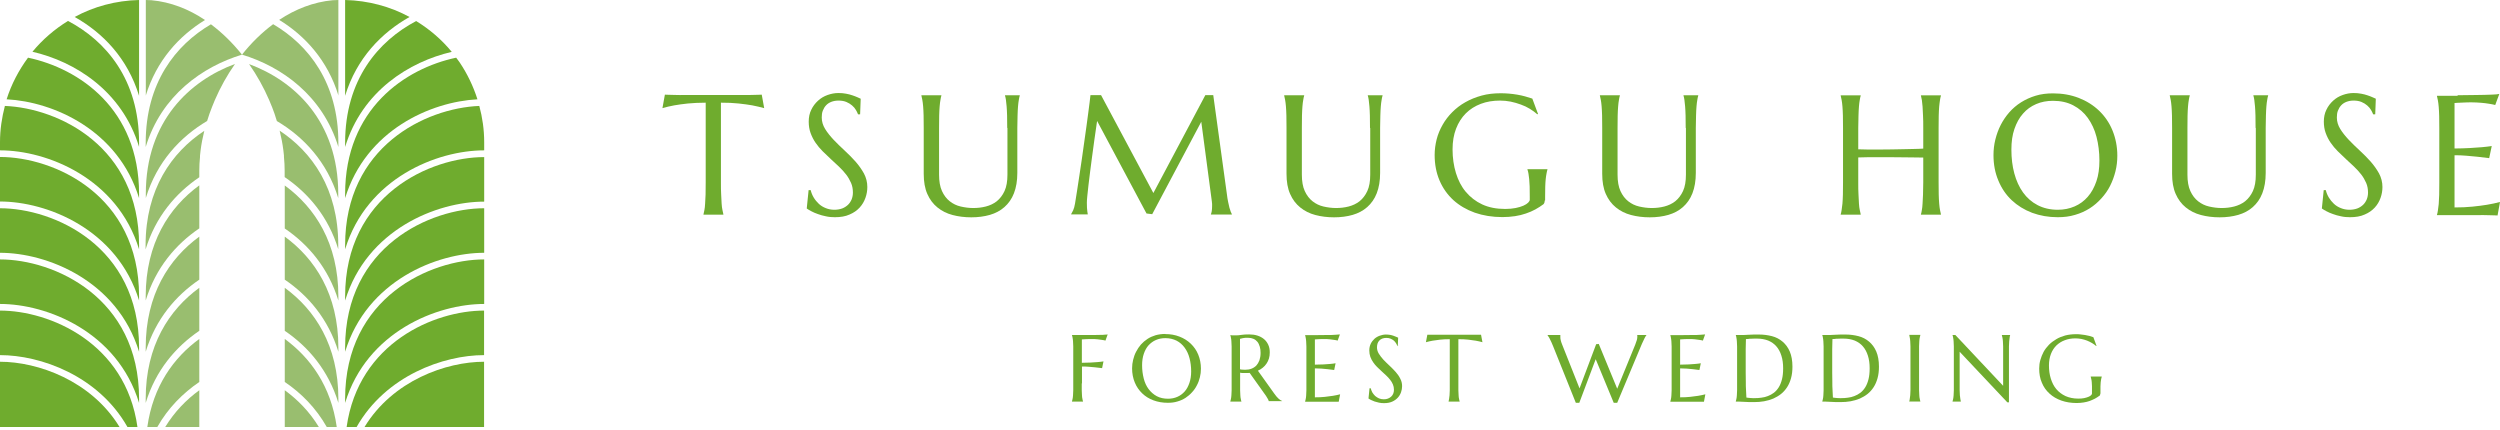<svg width="215" height="37" viewBox="0 0 215 37" fill="none" xmlns="http://www.w3.org/2000/svg">
<g clip-path="url(#clip0_1366_2557)">
<path d="M93.03 32.97C93.03 33.2 93.03 33.39 93.03 33.56C93.03 33.73 93.05 33.87 93.05 34C93.05 34.12 93.07 34.22 93.09 34.31C93.1 34.39 93.12 34.46 93.14 34.52V34.54H92.19V34.52C92.21 34.46 92.22 34.4 92.24 34.31C92.26 34.23 92.27 34.13 92.28 34C92.29 33.87 92.3 33.73 92.3 33.56C92.3 33.39 92.3 33.19 92.3 32.97V30.38C92.3 30.15 92.3 29.96 92.3 29.79C92.3 29.62 92.29 29.48 92.28 29.35C92.27 29.23 92.26 29.12 92.24 29.04C92.23 28.96 92.21 28.89 92.19 28.83V28.81C92.41 28.81 92.63 28.81 92.86 28.81C93.09 28.81 93.3 28.81 93.52 28.81C93.73 28.81 93.93 28.81 94.12 28.81C94.31 28.81 94.48 28.81 94.64 28.8C94.79 28.8 94.92 28.8 95.03 28.78C95.14 28.78 95.21 28.77 95.26 28.76L95.07 29.29C94.98 29.27 94.88 29.24 94.76 29.23C94.66 29.21 94.54 29.2 94.39 29.18C94.25 29.16 94.08 29.16 93.89 29.16C93.83 29.16 93.75 29.16 93.65 29.16C93.55 29.16 93.46 29.16 93.37 29.17C93.26 29.17 93.15 29.18 93.04 29.19V31.2C93.31 31.2 93.56 31.19 93.79 31.18C94.02 31.17 94.21 31.15 94.38 31.14C94.57 31.12 94.74 31.11 94.9 31.08L94.78 31.66C94.58 31.64 94.38 31.61 94.18 31.59C94.01 31.57 93.82 31.56 93.62 31.54C93.42 31.52 93.23 31.52 93.05 31.52V32.97H93.03Z" fill="#6FAC2E"/>
<path d="M100.21 28.73C100.65 28.73 101.06 28.8 101.44 28.95C101.81 29.09 102.14 29.3 102.41 29.56C102.68 29.82 102.9 30.13 103.05 30.5C103.2 30.87 103.28 31.27 103.28 31.71C103.28 31.96 103.25 32.21 103.19 32.45C103.13 32.69 103.05 32.92 102.93 33.14C102.82 33.36 102.68 33.56 102.51 33.74C102.35 33.92 102.16 34.08 101.95 34.22C101.74 34.35 101.51 34.46 101.25 34.53C101 34.61 100.72 34.64 100.43 34.64C99.99 34.64 99.58 34.57 99.2 34.43C98.82 34.29 98.5 34.09 98.23 33.83C97.96 33.57 97.74 33.26 97.59 32.89C97.44 32.53 97.36 32.12 97.36 31.68C97.36 31.43 97.39 31.18 97.45 30.94C97.51 30.7 97.59 30.46 97.71 30.24C97.82 30.02 97.96 29.82 98.12 29.63C98.28 29.45 98.47 29.29 98.68 29.15C98.89 29.01 99.12 28.91 99.38 28.83C99.64 28.76 99.91 28.72 100.2 28.72L100.21 28.73ZM100.44 34.29C100.73 34.29 101 34.24 101.25 34.13C101.5 34.02 101.7 33.87 101.88 33.67C102.06 33.47 102.19 33.22 102.29 32.93C102.39 32.64 102.44 32.31 102.44 31.94C102.44 31.53 102.39 31.15 102.3 30.81C102.21 30.46 102.07 30.16 101.88 29.9C101.69 29.64 101.46 29.44 101.19 29.3C100.91 29.16 100.59 29.08 100.22 29.08C99.93 29.08 99.66 29.13 99.41 29.24C99.17 29.34 98.96 29.5 98.78 29.69C98.6 29.89 98.47 30.13 98.37 30.42C98.27 30.71 98.22 31.04 98.22 31.41C98.22 31.82 98.27 32.19 98.36 32.55C98.45 32.9 98.59 33.21 98.78 33.46C98.97 33.71 99.2 33.92 99.48 34.07C99.76 34.22 100.08 34.29 100.45 34.29H100.44Z" fill="#6FAC2E"/>
<path d="M106.65 32.97C106.65 33.2 106.65 33.39 106.65 33.56C106.65 33.73 106.67 33.87 106.67 34C106.67 34.12 106.69 34.22 106.71 34.31C106.72 34.39 106.74 34.46 106.76 34.52V34.54H105.81V34.52C105.83 34.46 105.84 34.4 105.86 34.31C105.88 34.23 105.89 34.13 105.9 34C105.9 33.88 105.92 33.73 105.92 33.57C105.92 33.4 105.92 33.21 105.92 32.98V30.39C105.92 30.16 105.92 29.97 105.92 29.8C105.92 29.63 105.9 29.49 105.9 29.36C105.9 29.24 105.88 29.14 105.86 29.05C105.85 28.97 105.83 28.9 105.81 28.84V28.82L105.98 28.84C106.03 28.84 106.09 28.84 106.15 28.84C106.21 28.84 106.28 28.84 106.34 28.84C106.44 28.84 106.58 28.83 106.76 28.8C106.94 28.77 107.16 28.76 107.43 28.76C107.68 28.76 107.92 28.79 108.14 28.86C108.36 28.93 108.54 29.03 108.7 29.16C108.86 29.29 108.98 29.46 109.07 29.65C109.16 29.84 109.2 30.06 109.2 30.3C109.2 30.49 109.18 30.67 109.13 30.83C109.08 30.99 109.01 31.14 108.92 31.27C108.83 31.4 108.73 31.52 108.6 31.62C108.48 31.72 108.34 31.81 108.18 31.88L109.58 33.84C109.65 33.94 109.71 34.02 109.77 34.09C109.83 34.16 109.89 34.22 109.94 34.27C109.99 34.32 110.05 34.36 110.1 34.4C110.15 34.43 110.2 34.46 110.26 34.48V34.5H109.11C109.11 34.45 109.08 34.38 109.03 34.3C108.99 34.22 108.93 34.13 108.88 34.05L107.47 32.07C107.41 32.07 107.35 32.07 107.29 32.08C107.23 32.08 107.17 32.08 107.1 32.08C107.03 32.08 106.95 32.08 106.88 32.08C106.8 32.08 106.73 32.07 106.65 32.05V32.94V32.97ZM106.65 31.76C106.72 31.78 106.79 31.79 106.87 31.79C106.94 31.79 107.02 31.8 107.08 31.8C107.28 31.8 107.46 31.77 107.62 31.71C107.78 31.65 107.92 31.56 108.04 31.44C108.15 31.32 108.24 31.17 108.31 30.99C108.37 30.81 108.41 30.6 108.41 30.35C108.41 30.15 108.39 29.97 108.34 29.81C108.29 29.65 108.23 29.51 108.14 29.4C108.05 29.29 107.94 29.2 107.8 29.14C107.66 29.08 107.51 29.05 107.33 29.05C107.15 29.05 107 29.05 106.89 29.08C106.78 29.11 106.7 29.12 106.64 29.14V31.77L106.65 31.76Z" fill="#6FAC2E"/>
<path d="M113.24 28.82C113.57 28.82 113.87 28.82 114.14 28.81C114.41 28.81 114.65 28.81 114.84 28.79C115.03 28.77 115.16 28.77 115.23 28.76L115.04 29.29C114.95 29.27 114.85 29.24 114.73 29.23C114.63 29.21 114.51 29.2 114.36 29.18C114.22 29.16 114.05 29.16 113.86 29.16C113.8 29.16 113.72 29.16 113.63 29.16C113.54 29.16 113.46 29.16 113.37 29.17C113.27 29.17 113.18 29.18 113.08 29.19V31.36C113.35 31.36 113.6 31.35 113.82 31.34C114.04 31.33 114.23 31.31 114.38 31.3C114.56 31.28 114.72 31.27 114.86 31.24L114.74 31.82C114.56 31.8 114.37 31.77 114.18 31.75C114.02 31.73 113.84 31.72 113.64 31.7C113.45 31.69 113.26 31.68 113.08 31.68V34.17C113.39 34.17 113.68 34.16 113.94 34.13C114.2 34.1 114.43 34.07 114.63 34.04C114.86 34 115.07 33.96 115.25 33.91L115.13 34.55C115.13 34.55 115.05 34.55 114.99 34.55C114.93 34.55 114.86 34.55 114.78 34.55C114.7 34.55 114.62 34.55 114.53 34.55C114.44 34.55 114.36 34.55 114.29 34.55C114.21 34.55 114.14 34.55 114.09 34.55C114.03 34.55 113.99 34.55 113.96 34.55H112.24V34.53C112.26 34.47 112.27 34.41 112.29 34.32C112.31 34.24 112.32 34.14 112.33 34.01C112.34 33.88 112.35 33.74 112.35 33.57C112.35 33.4 112.35 33.2 112.35 32.98V30.39C112.35 30.16 112.35 29.97 112.35 29.8C112.35 29.63 112.34 29.49 112.33 29.36C112.32 29.24 112.31 29.13 112.29 29.05C112.28 28.97 112.26 28.9 112.24 28.84V28.82C112.57 28.82 112.9 28.82 113.23 28.82H113.24Z" fill="#6FAC2E"/>
<path d="M120.25 29.73H120.16C120.14 29.67 120.11 29.6 120.06 29.52C120.01 29.44 119.95 29.37 119.88 29.3C119.8 29.23 119.71 29.18 119.6 29.13C119.49 29.08 119.37 29.06 119.22 29.06C119.09 29.06 118.98 29.08 118.87 29.12C118.76 29.16 118.69 29.22 118.62 29.29C118.55 29.36 118.5 29.45 118.47 29.54C118.44 29.63 118.42 29.75 118.42 29.87C118.42 30.06 118.47 30.24 118.58 30.42C118.69 30.59 118.82 30.77 118.98 30.94C119.14 31.11 119.32 31.28 119.5 31.45C119.68 31.62 119.86 31.8 120.02 31.98C120.18 32.16 120.32 32.35 120.42 32.56C120.53 32.76 120.58 32.98 120.58 33.21C120.58 33.38 120.55 33.56 120.49 33.73C120.43 33.9 120.34 34.06 120.21 34.2C120.08 34.34 119.93 34.45 119.73 34.54C119.53 34.63 119.3 34.67 119.03 34.67C118.88 34.67 118.73 34.66 118.6 34.63C118.46 34.6 118.34 34.57 118.22 34.53C118.11 34.49 118 34.44 117.91 34.4C117.82 34.35 117.74 34.31 117.69 34.27L117.78 33.39H117.88C117.91 33.51 117.96 33.63 118.02 33.75C118.09 33.86 118.17 33.96 118.26 34.05C118.36 34.14 118.47 34.2 118.59 34.26C118.71 34.31 118.85 34.34 119 34.34C119.14 34.34 119.26 34.32 119.36 34.28C119.47 34.24 119.56 34.18 119.64 34.11C119.72 34.04 119.78 33.95 119.82 33.85C119.86 33.75 119.88 33.64 119.88 33.52C119.88 33.35 119.85 33.2 119.79 33.06C119.73 32.92 119.65 32.78 119.55 32.66C119.45 32.53 119.34 32.41 119.21 32.29C119.08 32.17 118.96 32.05 118.82 31.93C118.69 31.81 118.56 31.69 118.43 31.56C118.3 31.43 118.19 31.3 118.09 31.15C117.99 31.01 117.91 30.85 117.85 30.69C117.79 30.52 117.76 30.34 117.76 30.14C117.76 29.93 117.8 29.74 117.88 29.57C117.96 29.4 118.07 29.26 118.2 29.14C118.33 29.02 118.49 28.93 118.66 28.87C118.83 28.81 119 28.77 119.18 28.77C119.31 28.77 119.43 28.78 119.55 28.8C119.67 28.82 119.76 28.85 119.85 28.88C119.94 28.91 120.02 28.94 120.08 28.97C120.14 29 120.2 29.02 120.24 29.04L120.21 29.78L120.25 29.73Z" fill="#6FAC2E"/>
<path d="M124.7 29.17C124.39 29.17 124.11 29.18 123.85 29.21C123.6 29.24 123.38 29.27 123.2 29.3C122.99 29.34 122.8 29.38 122.63 29.43L122.75 28.79C122.75 28.79 122.83 28.79 122.89 28.79C122.95 28.79 123.02 28.79 123.1 28.79C123.18 28.79 123.26 28.79 123.35 28.79C123.44 28.79 123.52 28.79 123.59 28.79C123.67 28.79 123.73 28.79 123.8 28.79C123.86 28.79 123.9 28.79 123.93 28.79H126.2C126.2 28.79 126.27 28.79 126.33 28.79C126.39 28.79 126.46 28.79 126.53 28.79C126.61 28.79 126.69 28.79 126.77 28.79C126.86 28.79 126.94 28.79 127.02 28.79C127.1 28.79 127.17 28.79 127.23 28.79C127.29 28.79 127.34 28.79 127.37 28.79L127.49 29.43C127.32 29.38 127.13 29.34 126.92 29.3C126.74 29.27 126.52 29.24 126.27 29.21C126.02 29.18 125.74 29.17 125.42 29.17V32.97C125.42 33.2 125.42 33.39 125.42 33.56C125.42 33.73 125.44 33.87 125.44 34C125.44 34.12 125.46 34.22 125.48 34.31C125.49 34.39 125.51 34.46 125.53 34.52V34.54H124.58V34.52C124.6 34.46 124.61 34.4 124.62 34.31C124.63 34.22 124.65 34.13 124.66 34C124.67 33.87 124.68 33.73 124.68 33.56C124.68 33.39 124.68 33.19 124.68 32.97V29.17H124.7Z" fill="#6FAC2E"/>
<path d="M137.49 29.57L139.08 33.43L140.63 29.64C140.69 29.48 140.74 29.35 140.77 29.24C140.8 29.13 140.81 29.04 140.81 28.96C140.81 28.94 140.81 28.91 140.81 28.89C140.81 28.87 140.81 28.85 140.8 28.83V28.81H141.59V28.83C141.54 28.89 141.48 28.98 141.42 29.11C141.36 29.24 141.28 29.39 141.2 29.58L139.08 34.64H138.78L137.23 30.89L135.82 34.64H135.52L133.57 29.78C133.52 29.67 133.47 29.56 133.43 29.45C133.38 29.34 133.33 29.25 133.29 29.16C133.25 29.07 133.21 29 133.17 28.95C133.14 28.89 133.11 28.85 133.09 28.83V28.81H134.19V28.83C134.19 28.83 134.19 28.88 134.19 28.9V28.96C134.19 29.05 134.19 29.15 134.22 29.25C134.24 29.35 134.28 29.47 134.34 29.62L135.84 33.4L137.27 29.6L137.52 29.58L137.49 29.57Z" fill="#6FAC2E"/>
<path d="M144.65 28.82C144.98 28.82 145.28 28.82 145.55 28.81C145.82 28.81 146.06 28.81 146.25 28.79C146.44 28.77 146.57 28.77 146.64 28.76L146.45 29.29C146.36 29.27 146.26 29.24 146.14 29.23C146.04 29.21 145.92 29.2 145.77 29.18C145.63 29.16 145.46 29.16 145.27 29.16C145.21 29.16 145.13 29.16 145.04 29.16C144.95 29.16 144.87 29.16 144.78 29.17C144.68 29.17 144.59 29.18 144.49 29.19V31.36C144.76 31.36 145.01 31.35 145.23 31.34C145.45 31.33 145.64 31.31 145.79 31.3C145.97 31.28 146.13 31.27 146.27 31.24L146.15 31.82C145.97 31.8 145.78 31.77 145.59 31.75C145.43 31.73 145.25 31.72 145.05 31.7C144.86 31.69 144.67 31.68 144.49 31.68V34.17C144.8 34.17 145.09 34.16 145.35 34.13C145.61 34.1 145.84 34.07 146.04 34.04C146.27 34 146.48 33.96 146.66 33.91L146.54 34.55C146.54 34.55 146.46 34.55 146.4 34.55C146.34 34.55 146.27 34.55 146.19 34.55C146.11 34.55 146.03 34.55 145.94 34.55C145.85 34.55 145.77 34.55 145.7 34.55C145.62 34.55 145.55 34.55 145.5 34.55C145.44 34.55 145.4 34.55 145.37 34.55H143.65V34.53C143.67 34.47 143.68 34.41 143.7 34.32C143.72 34.24 143.73 34.14 143.74 34.01C143.75 33.88 143.76 33.74 143.76 33.57C143.76 33.4 143.76 33.2 143.76 32.98V30.39C143.76 30.16 143.76 29.97 143.76 29.8C143.76 29.63 143.75 29.49 143.74 29.36C143.73 29.24 143.72 29.13 143.7 29.05C143.69 28.97 143.67 28.9 143.65 28.84V28.82C143.98 28.82 144.31 28.82 144.64 28.82H144.65Z" fill="#6FAC2E"/>
<path d="M149.28 28.81C149.34 28.81 149.4 28.81 149.45 28.81C149.5 28.81 149.54 28.81 149.59 28.81C149.64 28.81 149.68 28.81 149.71 28.81C149.76 28.81 149.84 28.81 149.96 28.81C150.08 28.81 150.21 28.8 150.36 28.79C150.51 28.78 150.67 28.78 150.83 28.77C150.99 28.77 151.15 28.77 151.29 28.77C151.67 28.77 152.04 28.82 152.39 28.91C152.74 29 153.04 29.16 153.3 29.38C153.56 29.6 153.77 29.88 153.92 30.23C154.07 30.58 154.15 31.02 154.15 31.53C154.15 31.9 154.11 32.23 154.03 32.52C153.95 32.81 153.84 33.07 153.69 33.3C153.54 33.53 153.37 33.72 153.17 33.88C152.97 34.04 152.74 34.17 152.5 34.28C152.25 34.38 151.99 34.46 151.71 34.51C151.43 34.56 151.14 34.58 150.85 34.58C150.74 34.58 150.62 34.58 150.47 34.58C150.32 34.58 150.17 34.57 150.02 34.56C149.87 34.55 149.73 34.54 149.59 34.54C149.46 34.54 149.35 34.54 149.28 34.54V34.52C149.3 34.46 149.31 34.4 149.33 34.31C149.35 34.23 149.36 34.13 149.37 34C149.38 33.87 149.39 33.73 149.39 33.56C149.39 33.39 149.39 33.19 149.39 32.97V30.38C149.39 30.15 149.39 29.96 149.39 29.79C149.39 29.62 149.38 29.47 149.37 29.35C149.36 29.23 149.35 29.12 149.33 29.04C149.32 28.95 149.3 28.88 149.28 28.83V28.81ZM150.15 29.16C150.15 29.46 150.14 29.74 150.13 30.02C150.13 30.14 150.13 30.26 150.13 30.39C150.13 30.51 150.13 30.64 150.13 30.76C150.13 30.88 150.13 31 150.13 31.11C150.13 31.22 150.13 31.32 150.13 31.4C150.13 31.58 150.13 31.79 150.13 32.04C150.13 32.29 150.13 32.55 150.14 32.82C150.14 33.08 150.14 33.34 150.16 33.58C150.18 33.82 150.18 34.03 150.19 34.19C150.23 34.19 150.28 34.2 150.34 34.21C150.4 34.21 150.47 34.22 150.54 34.23C150.61 34.23 150.68 34.23 150.74 34.24C150.8 34.25 150.86 34.24 150.91 34.24C151.1 34.24 151.29 34.23 151.48 34.2C151.68 34.18 151.86 34.13 152.04 34.06C152.22 33.99 152.39 33.9 152.55 33.78C152.71 33.66 152.85 33.5 152.97 33.31C153.09 33.12 153.18 32.89 153.25 32.62C153.32 32.35 153.35 32.03 153.35 31.67C153.35 31.26 153.3 30.9 153.2 30.59C153.1 30.27 152.96 30.01 152.77 29.79C152.58 29.57 152.35 29.41 152.07 29.29C151.79 29.18 151.47 29.12 151.11 29.12C151.04 29.12 150.96 29.12 150.87 29.12C150.78 29.12 150.69 29.12 150.6 29.13C150.51 29.13 150.43 29.13 150.35 29.15C150.27 29.15 150.21 29.16 150.16 29.16H150.15Z" fill="#6FAC2E"/>
<path d="M156.72 28.81C156.78 28.81 156.84 28.81 156.89 28.81C156.94 28.81 156.98 28.81 157.03 28.81C157.08 28.81 157.12 28.81 157.15 28.81C157.2 28.81 157.28 28.81 157.4 28.81C157.52 28.81 157.65 28.8 157.8 28.79C157.95 28.78 158.11 28.78 158.27 28.77C158.43 28.77 158.59 28.77 158.73 28.77C159.11 28.77 159.48 28.82 159.83 28.91C160.18 29 160.48 29.16 160.74 29.38C161 29.6 161.21 29.88 161.36 30.23C161.51 30.58 161.59 31.02 161.59 31.53C161.59 31.9 161.55 32.23 161.47 32.52C161.39 32.81 161.28 33.07 161.13 33.3C160.98 33.53 160.81 33.72 160.61 33.88C160.41 34.04 160.18 34.17 159.94 34.28C159.69 34.38 159.43 34.46 159.15 34.51C158.87 34.56 158.58 34.58 158.29 34.58C158.18 34.58 158.06 34.58 157.91 34.58C157.76 34.58 157.61 34.57 157.46 34.56C157.31 34.55 157.17 34.54 157.03 34.54C156.9 34.54 156.79 34.54 156.72 34.54V34.52C156.74 34.46 156.75 34.4 156.77 34.31C156.79 34.23 156.8 34.13 156.81 34C156.82 33.87 156.83 33.73 156.83 33.56C156.83 33.39 156.83 33.19 156.83 32.97V30.38C156.83 30.15 156.83 29.96 156.83 29.79C156.83 29.62 156.82 29.47 156.81 29.35C156.8 29.23 156.79 29.12 156.77 29.04C156.76 28.95 156.74 28.88 156.72 28.83V28.81ZM157.59 29.16C157.59 29.46 157.58 29.74 157.57 30.02C157.57 30.14 157.57 30.26 157.57 30.39C157.57 30.51 157.57 30.64 157.57 30.76C157.57 30.88 157.57 31 157.57 31.11C157.57 31.22 157.57 31.32 157.57 31.4C157.57 31.58 157.57 31.79 157.57 32.04C157.57 32.29 157.57 32.55 157.58 32.82C157.58 33.08 157.58 33.34 157.6 33.58C157.62 33.82 157.62 34.03 157.63 34.19C157.67 34.19 157.72 34.2 157.78 34.21C157.84 34.21 157.91 34.22 157.98 34.23C158.05 34.23 158.12 34.23 158.18 34.24C158.24 34.25 158.3 34.24 158.35 34.24C158.54 34.24 158.73 34.23 158.92 34.2C159.12 34.18 159.3 34.13 159.48 34.06C159.66 33.99 159.83 33.9 159.99 33.78C160.15 33.66 160.29 33.5 160.41 33.31C160.53 33.12 160.62 32.89 160.69 32.62C160.76 32.35 160.79 32.03 160.79 31.67C160.79 31.26 160.74 30.9 160.64 30.59C160.54 30.27 160.4 30.01 160.21 29.79C160.02 29.57 159.79 29.41 159.51 29.29C159.23 29.18 158.91 29.12 158.55 29.12C158.48 29.12 158.4 29.12 158.31 29.12C158.22 29.12 158.13 29.12 158.04 29.13C157.95 29.13 157.87 29.13 157.79 29.15C157.71 29.15 157.65 29.16 157.6 29.16H157.59Z" fill="#6FAC2E"/>
<path d="M164.2 34.51C164.22 34.45 164.23 34.39 164.24 34.3C164.25 34.21 164.27 34.12 164.28 33.99C164.29 33.86 164.3 33.72 164.3 33.55C164.3 33.38 164.3 33.18 164.3 32.96V30.37C164.3 30.14 164.3 29.95 164.3 29.78C164.3 29.61 164.29 29.47 164.28 29.34C164.27 29.22 164.26 29.11 164.24 29.03C164.22 28.95 164.21 28.88 164.2 28.82V28.8H165.15V28.82C165.13 28.88 165.12 28.94 165.1 29.03C165.08 29.11 165.07 29.21 165.06 29.34C165.06 29.46 165.04 29.61 165.04 29.78C165.04 29.95 165.04 30.15 165.04 30.37V32.96C165.04 33.19 165.04 33.38 165.04 33.55C165.04 33.72 165.06 33.86 165.06 33.99C165.06 34.11 165.08 34.21 165.1 34.3C165.11 34.38 165.13 34.45 165.15 34.51V34.53H164.2V34.51Z" fill="#6FAC2E"/>
<path d="M168.17 28.82L172.27 33.18V30.38C172.27 30.15 172.27 29.96 172.27 29.79C172.27 29.62 172.26 29.48 172.25 29.35C172.24 29.23 172.23 29.12 172.21 29.04C172.19 28.96 172.18 28.89 172.16 28.83V28.81H172.87V28.83C172.85 28.89 172.84 28.95 172.83 29.04C172.82 29.13 172.8 29.22 172.79 29.35C172.78 29.47 172.77 29.62 172.77 29.79C172.77 29.96 172.77 30.16 172.77 30.38V34.6H172.63L168.53 30.25V32.97C168.53 33.2 168.53 33.39 168.53 33.56C168.53 33.73 168.54 33.87 168.55 34C168.56 34.13 168.57 34.22 168.59 34.31C168.61 34.4 168.62 34.46 168.63 34.52V34.54H167.92V34.52C167.94 34.46 167.95 34.4 167.97 34.31C167.99 34.23 168 34.13 168.01 34C168.02 33.87 168.03 33.73 168.03 33.56C168.03 33.39 168.03 33.19 168.03 32.97V30.38C168.03 30.15 168.03 29.96 168.03 29.79C168.03 29.62 168.02 29.48 168.01 29.35C168 29.23 167.99 29.12 167.97 29.04C167.96 28.96 167.94 28.89 167.92 28.83V28.81H168.17V28.82Z" fill="#6FAC2E"/>
<path d="M180.62 33.86C180.62 33.86 180.62 33.92 180.61 33.95C180.61 33.98 180.59 34.01 180.56 34.03C180.44 34.12 180.31 34.2 180.17 34.28C180.03 34.35 179.88 34.42 179.72 34.48C179.56 34.54 179.38 34.58 179.2 34.61C179.01 34.64 178.81 34.66 178.6 34.66C178.12 34.66 177.68 34.59 177.28 34.45C176.88 34.31 176.54 34.11 176.26 33.85C175.97 33.59 175.75 33.28 175.6 32.91C175.44 32.55 175.37 32.14 175.37 31.7C175.37 31.45 175.4 31.2 175.47 30.96C175.54 30.72 175.63 30.48 175.75 30.26C175.87 30.04 176.03 29.84 176.21 29.65C176.39 29.47 176.6 29.31 176.84 29.17C177.07 29.03 177.33 28.93 177.61 28.85C177.89 28.78 178.2 28.74 178.53 28.74C178.66 28.74 178.79 28.74 178.92 28.76C179.05 28.77 179.18 28.79 179.31 28.81C179.44 28.83 179.57 28.86 179.69 28.89C179.81 28.92 179.93 28.96 180.03 29L180.3 29.74L180.27 29.76C180.17 29.67 180.05 29.58 179.91 29.5C179.77 29.42 179.63 29.35 179.48 29.29C179.33 29.23 179.17 29.19 179 29.15C178.83 29.12 178.66 29.1 178.49 29.1C178.16 29.1 177.85 29.15 177.57 29.26C177.29 29.36 177.05 29.52 176.85 29.71C176.65 29.91 176.49 30.15 176.38 30.44C176.27 30.73 176.21 31.06 176.21 31.43C176.21 31.84 176.26 32.21 176.37 32.56C176.48 32.91 176.63 33.21 176.84 33.46C177.05 33.71 177.31 33.91 177.63 34.06C177.94 34.2 178.31 34.28 178.73 34.28C178.92 34.28 179.08 34.27 179.23 34.24C179.38 34.21 179.5 34.17 179.6 34.13C179.7 34.09 179.78 34.04 179.83 33.99C179.88 33.94 179.91 33.89 179.91 33.85V33.69C179.91 33.5 179.91 33.34 179.91 33.21C179.91 33.08 179.9 32.96 179.89 32.86C179.88 32.76 179.87 32.67 179.85 32.6C179.83 32.53 179.82 32.46 179.8 32.4V32.38H180.75V32.4C180.73 32.46 180.72 32.52 180.7 32.6C180.69 32.68 180.67 32.77 180.66 32.87C180.65 32.97 180.64 33.09 180.64 33.23C180.64 33.37 180.64 33.53 180.64 33.71V33.87L180.62 33.86Z" fill="#6FAC2E"/>
<path d="M60.68 8.83C60.12 8.83 59.61 8.86 59.16 8.9C58.71 8.95 58.32 9 57.99 9.06C57.61 9.13 57.27 9.21 56.97 9.3L57.18 8.14C57.24 8.14 57.32 8.14 57.44 8.15C57.56 8.16 57.68 8.15 57.82 8.16C57.96 8.17 58.11 8.16 58.26 8.17C58.41 8.18 58.56 8.17 58.7 8.17C58.84 8.17 58.96 8.17 59.07 8.17C59.18 8.17 59.25 8.17 59.3 8.17H63.39C63.39 8.17 63.51 8.17 63.62 8.17C63.73 8.17 63.85 8.17 63.99 8.17C64.13 8.17 64.27 8.17 64.43 8.17C64.59 8.17 64.73 8.17 64.87 8.16C65.01 8.15 65.14 8.16 65.25 8.15C65.36 8.14 65.45 8.15 65.51 8.14L65.72 9.3C65.41 9.21 65.07 9.14 64.69 9.06C64.36 9 63.97 8.95 63.52 8.9C63.07 8.85 62.56 8.83 62 8.83V15.67C62 16.08 62 16.43 62.02 16.73C62.04 17.03 62.05 17.29 62.06 17.51C62.07 17.73 62.1 17.91 62.13 18.06C62.16 18.21 62.18 18.33 62.21 18.43V18.46H60.5V18.43C60.53 18.33 60.55 18.21 60.58 18.06C60.61 17.91 60.63 17.73 60.64 17.51C60.65 17.29 60.67 17.03 60.68 16.73C60.69 16.43 60.69 16.07 60.69 15.67V8.83H60.68Z" fill="#6FAC2E"/>
<path d="M73.95 9.83H73.79C73.75 9.72 73.69 9.6 73.61 9.46C73.53 9.32 73.42 9.19 73.28 9.07C73.14 8.95 72.98 8.85 72.79 8.77C72.6 8.69 72.37 8.65 72.11 8.65C71.88 8.65 71.67 8.69 71.49 8.76C71.31 8.83 71.16 8.93 71.04 9.06C70.92 9.19 70.83 9.34 70.76 9.52C70.69 9.7 70.67 9.89 70.67 10.11C70.67 10.45 70.77 10.78 70.96 11.09C71.15 11.4 71.4 11.71 71.69 12.02C71.98 12.33 72.3 12.63 72.63 12.94C72.96 13.25 73.28 13.56 73.57 13.89C73.86 14.22 74.1 14.56 74.3 14.92C74.49 15.28 74.59 15.67 74.59 16.08C74.59 16.39 74.54 16.7 74.43 17.01C74.32 17.32 74.16 17.6 73.93 17.85C73.7 18.1 73.42 18.3 73.06 18.45C72.71 18.61 72.29 18.68 71.8 18.68C71.53 18.68 71.27 18.66 71.02 18.6C70.77 18.55 70.55 18.49 70.34 18.41C70.13 18.34 69.95 18.26 69.78 18.17C69.62 18.08 69.48 18.01 69.38 17.93L69.54 16.35H69.72C69.77 16.57 69.86 16.79 69.98 16.99C70.1 17.19 70.25 17.37 70.42 17.53C70.59 17.69 70.79 17.81 71.02 17.9C71.24 17.99 71.49 18.04 71.76 18.04C72 18.04 72.22 18 72.42 17.93C72.61 17.86 72.78 17.75 72.92 17.62C73.06 17.49 73.16 17.33 73.24 17.15C73.31 16.97 73.35 16.77 73.35 16.56C73.35 16.26 73.3 15.98 73.19 15.73C73.08 15.48 72.94 15.23 72.76 15C72.58 14.77 72.38 14.55 72.15 14.33C71.92 14.11 71.69 13.9 71.45 13.68C71.21 13.46 70.98 13.24 70.75 13.01C70.52 12.78 70.32 12.54 70.14 12.28C69.96 12.02 69.82 11.74 69.71 11.44C69.6 11.14 69.55 10.81 69.55 10.46C69.55 10.08 69.62 9.74 69.77 9.44C69.91 9.14 70.11 8.88 70.35 8.66C70.59 8.44 70.86 8.28 71.17 8.17C71.48 8.06 71.79 8 72.11 8C72.35 8 72.57 8.02 72.77 8.06C72.97 8.1 73.15 8.14 73.31 8.2C73.47 8.26 73.61 8.3 73.73 8.36C73.85 8.42 73.95 8.46 74.02 8.49L73.97 9.83H73.95Z" fill="#6FAC2E"/>
<path d="M86.62 11C86.62 10.59 86.62 10.24 86.61 9.94C86.6 9.64 86.59 9.37 86.57 9.15C86.55 8.93 86.53 8.74 86.51 8.59C86.49 8.44 86.46 8.32 86.43 8.22V8.19H87.7V8.22C87.67 8.32 87.64 8.44 87.62 8.59C87.59 8.74 87.57 8.92 87.55 9.15C87.53 9.37 87.52 9.63 87.51 9.94C87.5 10.25 87.49 10.6 87.49 11V14.87C87.49 15.55 87.39 16.13 87.2 16.62C87.01 17.11 86.73 17.5 86.38 17.81C86.03 18.12 85.61 18.34 85.13 18.48C84.64 18.62 84.11 18.69 83.53 18.69C82.95 18.69 82.41 18.62 81.92 18.49C81.42 18.36 80.99 18.14 80.62 17.84C80.25 17.54 79.96 17.16 79.75 16.68C79.54 16.21 79.44 15.63 79.44 14.94V11C79.44 10.59 79.44 10.24 79.43 9.94C79.42 9.64 79.41 9.37 79.39 9.15C79.37 8.93 79.35 8.74 79.32 8.59C79.29 8.44 79.27 8.32 79.24 8.22V8.19H80.96V8.22C80.93 8.32 80.9 8.44 80.88 8.59C80.85 8.74 80.83 8.92 80.81 9.15C80.79 9.37 80.78 9.63 80.77 9.94C80.76 10.25 80.76 10.6 80.76 11V15.02C80.76 15.59 80.84 16.06 81.01 16.43C81.18 16.8 81.4 17.09 81.68 17.31C81.96 17.53 82.27 17.68 82.62 17.76C82.97 17.84 83.33 17.89 83.7 17.89C84.07 17.89 84.43 17.85 84.78 17.76C85.13 17.67 85.45 17.52 85.72 17.31C85.99 17.09 86.22 16.8 86.39 16.43C86.56 16.06 86.64 15.59 86.64 15.02V11H86.62Z" fill="#6FAC2E"/>
<path d="M92.11 18.43C92.16 18.35 92.22 18.24 92.29 18.09C92.36 17.94 92.41 17.75 92.45 17.52C92.5 17.19 92.56 16.81 92.63 16.39C92.69 15.97 92.76 15.53 92.83 15.08C92.9 14.62 92.97 14.15 93.04 13.67C93.11 13.19 93.18 12.72 93.24 12.25C93.31 11.78 93.37 11.34 93.43 10.9C93.49 10.46 93.54 10.07 93.59 9.71C93.64 9.35 93.68 9.04 93.71 8.78C93.74 8.51 93.76 8.32 93.78 8.18H94.69L99.19 16.6L103.66 8.18H104.34L105.51 16.68C105.54 16.95 105.58 17.18 105.62 17.37C105.66 17.56 105.7 17.72 105.73 17.86C105.77 18 105.81 18.11 105.84 18.2C105.88 18.29 105.91 18.36 105.94 18.42V18.45H104.14V18.42C104.16 18.37 104.19 18.28 104.21 18.16C104.23 18.04 104.24 17.9 104.24 17.73C104.24 17.67 104.24 17.6 104.24 17.54C104.24 17.47 104.23 17.4 104.22 17.33L103.31 10.47L99.09 18.42L98.6 18.36L94.35 10.4C94.18 11.53 94.04 12.58 93.91 13.54C93.86 13.95 93.81 14.36 93.75 14.77C93.7 15.18 93.65 15.56 93.61 15.91C93.57 16.26 93.54 16.57 93.51 16.84C93.48 17.11 93.47 17.31 93.47 17.44C93.47 17.6 93.47 17.75 93.48 17.87C93.49 17.99 93.5 18.1 93.51 18.18C93.52 18.28 93.54 18.37 93.55 18.44H92.12V18.41L92.11 18.43Z" fill="#6FAC2E"/>
<path d="M117.82 11C117.82 10.59 117.82 10.24 117.81 9.94C117.8 9.64 117.79 9.37 117.77 9.15C117.75 8.93 117.73 8.74 117.71 8.59C117.69 8.44 117.66 8.32 117.63 8.22V8.19H118.9V8.22C118.87 8.32 118.84 8.44 118.82 8.59C118.79 8.74 118.77 8.92 118.75 9.15C118.73 9.37 118.72 9.63 118.71 9.94C118.7 10.25 118.69 10.6 118.69 11V14.87C118.69 15.55 118.59 16.13 118.4 16.62C118.21 17.11 117.93 17.5 117.58 17.81C117.23 18.12 116.81 18.34 116.33 18.48C115.84 18.62 115.31 18.69 114.73 18.69C114.15 18.69 113.61 18.62 113.12 18.49C112.62 18.36 112.19 18.14 111.82 17.84C111.45 17.54 111.16 17.16 110.95 16.68C110.74 16.21 110.64 15.63 110.64 14.94V11C110.64 10.59 110.64 10.24 110.63 9.94C110.62 9.64 110.61 9.37 110.59 9.15C110.57 8.93 110.55 8.74 110.52 8.59C110.49 8.44 110.47 8.32 110.44 8.22V8.19H112.16V8.22C112.13 8.32 112.1 8.44 112.08 8.59C112.05 8.74 112.03 8.92 112.01 9.15C111.99 9.37 111.98 9.63 111.97 9.94C111.96 10.25 111.96 10.6 111.96 11V15.02C111.96 15.59 112.04 16.06 112.21 16.43C112.38 16.8 112.6 17.09 112.88 17.31C113.16 17.53 113.47 17.68 113.82 17.76C114.17 17.84 114.53 17.89 114.9 17.89C115.27 17.89 115.63 17.85 115.98 17.76C116.33 17.67 116.65 17.52 116.92 17.31C117.19 17.09 117.42 16.8 117.59 16.43C117.76 16.06 117.84 15.59 117.84 15.02V11H117.82Z" fill="#6FAC2E"/>
<path d="M132.84 17.26C132.84 17.31 132.84 17.37 132.82 17.42C132.8 17.47 132.78 17.52 132.74 17.56C132.53 17.72 132.29 17.87 132.04 18.01C131.79 18.15 131.52 18.26 131.23 18.36C130.94 18.46 130.63 18.54 130.29 18.59C129.95 18.64 129.59 18.67 129.21 18.67C128.34 18.67 127.55 18.54 126.83 18.29C126.11 18.03 125.5 17.67 124.99 17.21C124.48 16.74 124.08 16.18 123.8 15.52C123.52 14.86 123.38 14.14 123.38 13.33C123.38 12.88 123.44 12.43 123.55 11.99C123.66 11.55 123.84 11.13 124.06 10.74C124.28 10.35 124.56 9.98 124.89 9.65C125.22 9.32 125.59 9.03 126.02 8.79C126.44 8.55 126.91 8.36 127.42 8.22C127.93 8.08 128.48 8.02 129.07 8.02C129.3 8.02 129.53 8.03 129.77 8.05C130.01 8.07 130.24 8.1 130.48 8.14C130.72 8.18 130.94 8.23 131.16 8.29C131.38 8.35 131.58 8.41 131.78 8.48L132.27 9.8L132.21 9.83C132.02 9.66 131.81 9.51 131.57 9.36C131.33 9.21 131.07 9.09 130.79 8.99C130.51 8.89 130.22 8.8 129.92 8.74C129.62 8.68 129.31 8.65 129 8.65C128.4 8.65 127.85 8.74 127.35 8.93C126.85 9.12 126.42 9.39 126.06 9.75C125.7 10.11 125.42 10.55 125.22 11.07C125.02 11.59 124.92 12.18 124.92 12.85C124.92 13.58 125.02 14.26 125.21 14.88C125.4 15.5 125.68 16.05 126.06 16.5C126.44 16.95 126.91 17.32 127.47 17.58C128.03 17.84 128.69 17.97 129.45 17.97C129.78 17.97 130.08 17.94 130.34 17.89C130.6 17.84 130.82 17.77 131.01 17.69C131.19 17.61 131.33 17.52 131.42 17.43C131.51 17.34 131.56 17.25 131.56 17.18V16.9C131.56 16.57 131.56 16.28 131.55 16.03C131.54 15.78 131.53 15.58 131.51 15.4C131.49 15.22 131.47 15.07 131.45 14.94C131.43 14.81 131.4 14.69 131.36 14.58V14.55H133.08V14.58C133.05 14.68 133.02 14.8 133 14.93C132.97 15.07 132.95 15.23 132.93 15.41C132.91 15.59 132.9 15.81 132.89 16.07C132.89 16.32 132.88 16.61 132.88 16.94V17.23L132.84 17.26Z" fill="#6FAC2E"/>
<path d="M144.97 11C144.97 10.59 144.97 10.24 144.96 9.94C144.95 9.64 144.94 9.37 144.92 9.15C144.9 8.93 144.88 8.74 144.86 8.59C144.84 8.44 144.81 8.32 144.78 8.22V8.19H146.05V8.22C146.02 8.32 145.99 8.44 145.97 8.59C145.94 8.74 145.92 8.92 145.9 9.15C145.88 9.37 145.87 9.63 145.86 9.94C145.85 10.25 145.84 10.6 145.84 11V14.87C145.84 15.55 145.74 16.13 145.55 16.62C145.36 17.11 145.08 17.5 144.73 17.81C144.38 18.12 143.96 18.34 143.48 18.48C142.99 18.62 142.46 18.69 141.88 18.69C141.3 18.69 140.76 18.62 140.27 18.49C139.77 18.36 139.34 18.14 138.97 17.84C138.6 17.54 138.31 17.16 138.1 16.68C137.89 16.21 137.79 15.63 137.79 14.94V11C137.79 10.59 137.79 10.24 137.78 9.94C137.77 9.64 137.76 9.37 137.74 9.15C137.72 8.93 137.7 8.74 137.67 8.59C137.64 8.44 137.62 8.32 137.59 8.22V8.19H139.31V8.22C139.28 8.32 139.25 8.44 139.23 8.59C139.2 8.74 139.18 8.92 139.16 9.15C139.14 9.37 139.13 9.63 139.12 9.94C139.11 10.25 139.11 10.6 139.11 11V15.02C139.11 15.59 139.19 16.06 139.36 16.43C139.53 16.8 139.75 17.09 140.03 17.31C140.31 17.53 140.62 17.68 140.97 17.76C141.32 17.84 141.68 17.89 142.05 17.89C142.42 17.89 142.78 17.85 143.13 17.76C143.48 17.67 143.8 17.52 144.07 17.31C144.34 17.09 144.57 16.8 144.74 16.43C144.91 16.06 144.99 15.59 144.99 15.02V11H144.97Z" fill="#6FAC2E"/>
<path d="M165.39 13.55C165.2 13.55 164.96 13.55 164.67 13.54C164.38 13.54 164.07 13.54 163.74 13.53C163.4 13.53 163.05 13.53 162.69 13.52C162.32 13.52 161.97 13.52 161.62 13.52C161.27 13.52 160.94 13.52 160.63 13.52C160.32 13.52 160.04 13.53 159.81 13.54V15.67C159.81 16.08 159.81 16.43 159.83 16.73C159.85 17.03 159.86 17.29 159.87 17.51C159.88 17.73 159.91 17.91 159.94 18.06C159.97 18.21 159.99 18.33 160.02 18.43V18.46H158.3V18.43C158.33 18.33 158.36 18.21 158.38 18.06C158.4 17.91 158.43 17.73 158.45 17.51C158.47 17.29 158.48 17.03 158.49 16.73C158.5 16.43 158.5 16.07 158.5 15.67V11.01C158.5 10.6 158.5 10.25 158.49 9.95C158.48 9.65 158.47 9.38 158.45 9.16C158.43 8.94 158.41 8.75 158.38 8.6C158.35 8.45 158.33 8.33 158.3 8.23V8.2H160.02V8.23C159.99 8.33 159.96 8.45 159.94 8.6C159.91 8.75 159.89 8.93 159.87 9.16C159.85 9.38 159.84 9.64 159.83 9.95C159.82 10.26 159.81 10.61 159.81 11.01V12.84C160.06 12.84 160.34 12.86 160.65 12.86C160.96 12.86 161.29 12.86 161.64 12.86C161.98 12.86 162.33 12.86 162.69 12.85C163.05 12.84 163.39 12.84 163.72 12.83C164.05 12.83 164.36 12.81 164.65 12.81C164.94 12.81 165.19 12.79 165.4 12.78V11.01C165.4 10.6 165.4 10.25 165.38 9.95C165.36 9.65 165.35 9.38 165.34 9.16C165.32 8.94 165.3 8.75 165.28 8.6C165.25 8.45 165.23 8.33 165.2 8.23V8.2H166.92V8.23C166.89 8.33 166.86 8.45 166.84 8.6C166.82 8.75 166.79 8.93 166.77 9.16C166.75 9.38 166.74 9.64 166.73 9.95C166.72 10.26 166.72 10.61 166.72 11.01V15.67C166.72 16.08 166.72 16.43 166.73 16.73C166.74 17.03 166.75 17.29 166.77 17.51C166.79 17.73 166.81 17.91 166.84 18.06C166.87 18.21 166.89 18.33 166.92 18.43V18.46H165.2V18.43C165.23 18.33 165.26 18.21 165.28 18.06C165.31 17.91 165.33 17.73 165.34 17.51C165.35 17.29 165.37 17.03 165.38 16.73C165.39 16.43 165.4 16.07 165.4 15.67V13.56L165.39 13.55Z" fill="#6FAC2E"/>
<path d="M176.56 8.03C177.36 8.03 178.09 8.16 178.77 8.42C179.44 8.68 180.03 9.05 180.52 9.52C181.01 9.99 181.4 10.55 181.67 11.21C181.94 11.87 182.09 12.6 182.09 13.39C182.09 13.84 182.04 14.29 181.93 14.73C181.82 15.17 181.67 15.58 181.47 15.98C181.27 16.38 181.02 16.73 180.72 17.06C180.42 17.39 180.09 17.68 179.71 17.92C179.33 18.16 178.91 18.35 178.45 18.48C177.99 18.62 177.5 18.68 176.97 18.68C176.17 18.68 175.44 18.55 174.76 18.3C174.08 18.04 173.5 17.68 173.01 17.22C172.52 16.76 172.13 16.19 171.86 15.53C171.58 14.87 171.44 14.15 171.44 13.34C171.44 12.89 171.49 12.44 171.6 12C171.71 11.56 171.86 11.14 172.06 10.75C172.26 10.36 172.51 9.99 172.8 9.66C173.09 9.33 173.43 9.04 173.81 8.8C174.19 8.56 174.61 8.37 175.07 8.23C175.53 8.09 176.03 8.03 176.55 8.03H176.56ZM176.97 18.04C177.5 18.04 177.98 17.94 178.42 17.75C178.86 17.56 179.24 17.28 179.55 16.92C179.87 16.56 180.11 16.11 180.29 15.59C180.47 15.07 180.55 14.47 180.55 13.81C180.55 13.08 180.46 12.39 180.3 11.77C180.14 11.15 179.88 10.6 179.55 10.14C179.22 9.68 178.8 9.32 178.3 9.06C177.8 8.8 177.22 8.67 176.56 8.67C176.03 8.67 175.55 8.76 175.11 8.95C174.67 9.14 174.29 9.41 173.98 9.77C173.66 10.13 173.42 10.57 173.24 11.09C173.06 11.61 172.98 12.2 172.98 12.87C172.98 13.6 173.06 14.28 173.23 14.91C173.4 15.54 173.65 16.09 173.98 16.55C174.31 17.01 174.73 17.38 175.23 17.64C175.73 17.9 176.31 18.04 176.98 18.04H176.97Z" fill="#6FAC2E"/>
<path d="M193.98 11C193.98 10.59 193.98 10.24 193.97 9.94C193.96 9.64 193.95 9.37 193.93 9.15C193.91 8.93 193.89 8.74 193.87 8.59C193.85 8.44 193.82 8.32 193.79 8.22V8.19H195.06V8.22C195.03 8.32 195 8.44 194.98 8.59C194.95 8.74 194.93 8.92 194.91 9.15C194.89 9.37 194.88 9.63 194.87 9.94C194.86 10.25 194.85 10.6 194.85 11V14.87C194.85 15.55 194.75 16.13 194.56 16.62C194.37 17.11 194.09 17.5 193.74 17.81C193.39 18.12 192.97 18.34 192.49 18.48C192 18.62 191.47 18.69 190.89 18.69C190.31 18.69 189.77 18.62 189.28 18.49C188.78 18.36 188.35 18.14 187.98 17.84C187.61 17.54 187.32 17.16 187.11 16.68C186.9 16.21 186.8 15.63 186.8 14.94V11C186.8 10.59 186.8 10.24 186.79 9.94C186.78 9.64 186.77 9.37 186.75 9.15C186.73 8.93 186.71 8.74 186.68 8.59C186.65 8.44 186.63 8.32 186.6 8.22V8.19H188.32V8.22C188.29 8.32 188.26 8.44 188.24 8.59C188.21 8.74 188.19 8.92 188.17 9.15C188.15 9.37 188.14 9.63 188.13 9.94C188.12 10.25 188.12 10.6 188.12 11V15.02C188.12 15.59 188.2 16.06 188.37 16.43C188.54 16.8 188.76 17.09 189.04 17.31C189.32 17.53 189.63 17.68 189.98 17.76C190.33 17.84 190.69 17.89 191.06 17.89C191.43 17.89 191.79 17.85 192.14 17.76C192.49 17.67 192.81 17.52 193.08 17.31C193.35 17.09 193.58 16.8 193.75 16.43C193.92 16.06 194 15.59 194 15.02V11H193.98Z" fill="#6FAC2E"/>
<path d="M204.25 9.83H204.09C204.05 9.72 203.99 9.6 203.91 9.46C203.83 9.32 203.72 9.19 203.58 9.07C203.44 8.95 203.28 8.85 203.09 8.77C202.9 8.69 202.67 8.65 202.41 8.65C202.18 8.65 201.97 8.69 201.79 8.76C201.61 8.83 201.46 8.93 201.34 9.06C201.22 9.19 201.13 9.34 201.06 9.52C200.99 9.7 200.97 9.89 200.97 10.11C200.97 10.45 201.07 10.78 201.26 11.09C201.45 11.4 201.7 11.71 201.99 12.02C202.28 12.33 202.6 12.63 202.93 12.94C203.26 13.25 203.58 13.56 203.87 13.89C204.16 14.22 204.4 14.56 204.6 14.92C204.79 15.28 204.89 15.67 204.89 16.08C204.89 16.39 204.84 16.7 204.73 17.01C204.62 17.32 204.46 17.6 204.23 17.85C204 18.1 203.72 18.3 203.36 18.45C203.01 18.61 202.59 18.68 202.1 18.68C201.83 18.68 201.57 18.66 201.32 18.6C201.07 18.55 200.85 18.49 200.64 18.41C200.43 18.34 200.25 18.26 200.08 18.17C199.92 18.08 199.78 18.01 199.68 17.93L199.84 16.35H200.02C200.07 16.57 200.16 16.79 200.28 16.99C200.4 17.19 200.55 17.37 200.72 17.53C200.89 17.69 201.09 17.81 201.32 17.9C201.54 17.99 201.79 18.04 202.06 18.04C202.3 18.04 202.52 18 202.72 17.93C202.91 17.86 203.08 17.75 203.22 17.62C203.36 17.49 203.46 17.33 203.54 17.15C203.61 16.97 203.65 16.77 203.65 16.56C203.65 16.26 203.6 15.98 203.49 15.73C203.38 15.48 203.24 15.23 203.06 15C202.88 14.77 202.68 14.55 202.45 14.33C202.22 14.11 201.99 13.9 201.75 13.68C201.51 13.46 201.28 13.24 201.05 13.01C200.82 12.78 200.62 12.54 200.44 12.28C200.26 12.02 200.12 11.74 200.01 11.44C199.9 11.14 199.85 10.81 199.85 10.46C199.85 10.08 199.92 9.74 200.07 9.44C200.21 9.14 200.41 8.88 200.65 8.66C200.89 8.44 201.16 8.28 201.47 8.17C201.78 8.06 202.09 8 202.41 8C202.65 8 202.87 8.02 203.07 8.06C203.27 8.1 203.45 8.14 203.61 8.2C203.77 8.26 203.91 8.3 204.03 8.36C204.15 8.42 204.25 8.46 204.32 8.49L204.27 9.83H204.25Z" fill="#6FAC2E"/>
<path d="M211.35 8.19C211.94 8.19 212.48 8.18 212.97 8.17C213.46 8.17 213.88 8.15 214.23 8.14C214.58 8.13 214.81 8.11 214.94 8.08L214.59 9.03C214.43 8.99 214.25 8.95 214.04 8.92C213.86 8.89 213.64 8.86 213.38 8.84C213.12 8.82 212.82 8.8 212.48 8.8C212.37 8.8 212.23 8.8 212.07 8.81C211.91 8.81 211.76 8.83 211.61 8.83C211.44 8.83 211.26 8.85 211.09 8.86V12.77C211.58 12.77 212.03 12.75 212.42 12.73C212.81 12.71 213.15 12.68 213.43 12.66C213.75 12.63 214.04 12.6 214.29 12.56L214.07 13.6C213.74 13.56 213.4 13.52 213.06 13.48C212.76 13.45 212.44 13.42 212.09 13.39C211.74 13.36 211.41 13.35 211.09 13.35V17.84C211.65 17.84 212.17 17.82 212.64 17.77C213.11 17.72 213.53 17.67 213.88 17.61C214.29 17.54 214.67 17.46 215 17.37L214.79 18.53C214.73 18.53 214.65 18.53 214.53 18.52C214.41 18.51 214.29 18.52 214.15 18.51C214.01 18.5 213.86 18.51 213.71 18.5C213.56 18.49 213.41 18.5 213.27 18.5C213.13 18.5 213.01 18.5 212.9 18.5C212.79 18.5 212.71 18.5 212.67 18.5H209.58V18.47C209.61 18.37 209.64 18.25 209.66 18.1C209.68 17.95 209.71 17.77 209.73 17.55C209.75 17.33 209.76 17.07 209.77 16.77C209.78 16.47 209.78 16.11 209.78 15.71V11.05C209.78 10.64 209.78 10.29 209.77 9.99C209.76 9.69 209.75 9.42 209.73 9.2C209.71 8.98 209.69 8.79 209.66 8.64C209.63 8.49 209.61 8.37 209.58 8.27V8.24C210.18 8.24 210.77 8.24 211.36 8.24L211.35 8.19Z" fill="#6FAC2E"/>
<path d="M24.49 29.15V32.85C25.9 33.8 27.17 35.08 28.1 36.72H28.96C28.47 33.21 26.69 30.76 24.49 29.15Z" fill="#99BE6F"/>
<path d="M24.49 33.56V36.72H27.42C26.63 35.42 25.61 34.38 24.49 33.56Z" fill="#99BE6F"/>
<path d="M24.49 20.35V24.05C26.51 25.42 28.24 27.44 29.1 30.25V29.89C29.1 25.31 27.08 22.24 24.49 20.35Z" fill="#99BE6F"/>
<path d="M23.38 9.16C23.54 9.57 23.69 9.99 23.81 10.41C26.11 11.77 28.14 13.92 29.09 17.04V16.68C29.09 10.39 25.28 6.94 21.42 5.51C22.1 6.48 22.68 7.52 23.15 8.61C23.23 8.79 23.31 8.98 23.38 9.17V9.16Z" fill="#99BE6F"/>
<path d="M24.49 24.75V28.45C26.51 29.82 28.24 31.84 29.1 34.65V34.29C29.1 29.71 27.08 26.64 24.49 24.75Z" fill="#99BE6F"/>
<path d="M20.82 4.7C24.21 5.73 27.74 8.2 29.1 12.64V12.28C29.1 7.12 26.54 3.87 23.49 2.08C22.51 2.81 21.61 3.69 20.82 4.69V4.7Z" fill="#99BE6F"/>
<path d="M24.49 15.95V19.65C26.51 21.02 28.24 23.04 29.1 25.85V25.49C29.1 20.91 27.08 17.84 24.49 15.95Z" fill="#99BE6F"/>
<path d="M29.1 8.24V0C28.93 0 28.77 0.01 28.61 0.02C26.97 0.17 25.41 0.78 24.01 1.71C26.23 3.07 28.18 5.19 29.11 8.23L29.1 8.24Z" fill="#99BE6F"/>
<path d="M24.05 11.24C24.19 11.8 24.3 12.37 24.37 12.93C24.39 13.08 24.41 13.23 24.42 13.38C24.42 13.42 24.42 13.46 24.42 13.5C24.46 13.89 24.48 14.29 24.48 14.67V15.23C26.5 16.6 28.23 18.62 29.09 21.43V21.07C29.09 16.23 26.84 13.08 24.04 11.23L24.05 11.24Z" fill="#99BE6F"/>
<path d="M14.21 36.72H17.14V33.56C16.01 34.38 15 35.43 14.21 36.72Z" fill="#99BE6F"/>
<path d="M12.53 34.29V34.65C13.39 31.84 15.12 29.82 17.14 28.45V24.75C14.55 26.64 12.53 29.71 12.53 34.29Z" fill="#99BE6F"/>
<path d="M17.14 32.85V29.15C14.94 30.75 13.16 33.21 12.67 36.72H13.53C14.46 35.08 15.73 33.81 17.14 32.85Z" fill="#99BE6F"/>
<path d="M17.81 10.41C17.94 9.99 18.08 9.57 18.25 9.16C18.32 8.97 18.4 8.79 18.48 8.6C18.95 7.51 19.53 6.47 20.21 5.5C16.35 6.93 12.54 10.38 12.54 16.67V17.03C13.49 13.91 15.52 11.76 17.82 10.4L17.81 10.41Z" fill="#99BE6F"/>
<path d="M12.53 8.24C13.46 5.2 15.4 3.09 17.63 1.72C16.23 0.78 14.67 0.17 13.03 0.02C12.87 0.01 12.7 0 12.54 0V8.24H12.53Z" fill="#99BE6F"/>
<path d="M12.53 12.28V12.64C13.88 8.2 17.42 5.73 20.81 4.7C20.02 3.71 19.12 2.82 18.14 2.09C15.09 3.88 12.53 7.13 12.53 12.29V12.28Z" fill="#99BE6F"/>
<path d="M12.53 29.89V30.25C13.39 27.44 15.12 25.42 17.14 24.05V20.35C14.55 22.24 12.53 25.31 12.53 29.89Z" fill="#99BE6F"/>
<path d="M17.14 15.24V14.68C17.14 14.29 17.16 13.9 17.2 13.51C17.2 13.47 17.2 13.43 17.2 13.39C17.21 13.24 17.23 13.09 17.25 12.94C17.32 12.38 17.43 11.81 17.57 11.25C14.77 13.1 12.52 16.26 12.52 21.09V21.45C13.38 18.64 15.11 16.62 17.13 15.25L17.14 15.24Z" fill="#99BE6F"/>
<path d="M17.14 19.64V15.94C14.55 17.83 12.53 20.9 12.53 25.48V25.84C13.39 23.03 15.12 21.01 17.14 19.64Z" fill="#99BE6F"/>
<path d="M35.22 1.46C33.56 0.56 31.68 0.05 29.68 0V8.24C30.67 5 32.82 2.81 35.22 1.46Z" fill="#6FAC2E"/>
<path d="M41.06 8.54C40.7 7.41 40.19 6.35 39.54 5.38C39.44 5.23 39.33 5.1 39.23 4.96C34.84 5.89 29.68 9.36 29.68 16.68V17.04C31.47 11.19 37.04 8.75 41.07 8.54H41.06Z" fill="#6FAC2E"/>
<path d="M29.68 34.29V34.65C31.55 28.52 37.59 26.14 41.64 26.14V22.31C37.02 22.31 29.68 25.56 29.68 34.29Z" fill="#6FAC2E"/>
<path d="M29.68 29.89V30.25C31.55 24.12 37.59 21.74 41.64 21.74V17.91C37.02 17.91 29.68 21.16 29.68 29.89Z" fill="#6FAC2E"/>
<path d="M29.68 25.49V25.85C31.55 19.72 37.59 17.34 41.64 17.34V13.51C37.02 13.51 29.68 16.76 29.68 25.49Z" fill="#6FAC2E"/>
<path d="M41.22 9.11C36.59 9.3 29.68 12.61 29.68 21.08V21.44C31.55 15.31 37.59 12.93 41.64 12.93V12.23C41.64 11.15 41.49 10.11 41.22 9.11Z" fill="#6FAC2E"/>
<path d="M38.85 4.46C37.99 3.41 36.95 2.52 35.79 1.81C32.53 3.53 29.68 6.85 29.68 12.28V12.64C31.15 7.81 35.21 5.31 38.85 4.46Z" fill="#6FAC2E"/>
<path d="M29.81 36.72H30.67C33.17 32.31 38.14 30.54 41.63 30.54V26.71C37.37 26.71 30.83 29.47 29.81 36.72Z" fill="#6FAC2E"/>
<path d="M31.35 36.72H41.63V31.11C38.38 31.11 33.79 32.72 31.35 36.72Z" fill="#6FAC2E"/>
<path d="M0 31.11V36.72H10.28C7.84 32.73 3.25 31.11 0 31.11Z" fill="#6FAC2E"/>
<path d="M0 22.31V26.14C4.05 26.14 10.09 28.53 11.96 34.65V34.29C11.96 25.56 4.63 22.31 0 22.31Z" fill="#6FAC2E"/>
<path d="M0 26.71V30.54C3.49 30.54 8.46 32.31 10.96 36.72H11.82C10.81 29.47 4.26 26.71 0 26.71Z" fill="#6FAC2E"/>
<path d="M11.96 8.24V0C9.96 0.05 8.07 0.56 6.42 1.46C8.83 2.81 10.97 5 11.96 8.24Z" fill="#6FAC2E"/>
<path d="M0 13.5V17.33C4.05 17.33 10.09 19.72 11.96 25.84V25.48C11.96 16.75 4.63 13.5 0 13.5Z" fill="#6FAC2E"/>
<path d="M0.42 9.11C0.16 10.11 0 11.15 0 12.23V12.93C4.05 12.93 10.09 15.32 11.96 21.44V21.08C11.96 12.61 5.05 9.3 0.42 9.11Z" fill="#6FAC2E"/>
<path d="M2.41 4.96C1.62 6.03 0.98 7.24 0.57 8.54C4.6 8.75 10.17 11.19 11.96 17.04V16.68C11.96 9.36 6.8 5.89 2.41 4.96Z" fill="#6FAC2E"/>
<path d="M5.85 1.8C4.69 2.51 3.65 3.41 2.79 4.45C6.43 5.29 10.49 7.8 11.96 12.63V12.27C11.96 6.83 9.11 3.52 5.85 1.8Z" fill="#6FAC2E"/>
<path d="M0 17.91V21.74C4.05 21.74 10.09 24.13 11.96 30.25V29.89C11.96 21.16 4.63 17.91 0 17.91Z" fill="#6FAC2E"/>
</g>
<defs>
<clipPath id="clip0_1366_2557">
<rect width="215" height="36.72" fill="white"/>
</clipPath>
</defs>
</svg>

